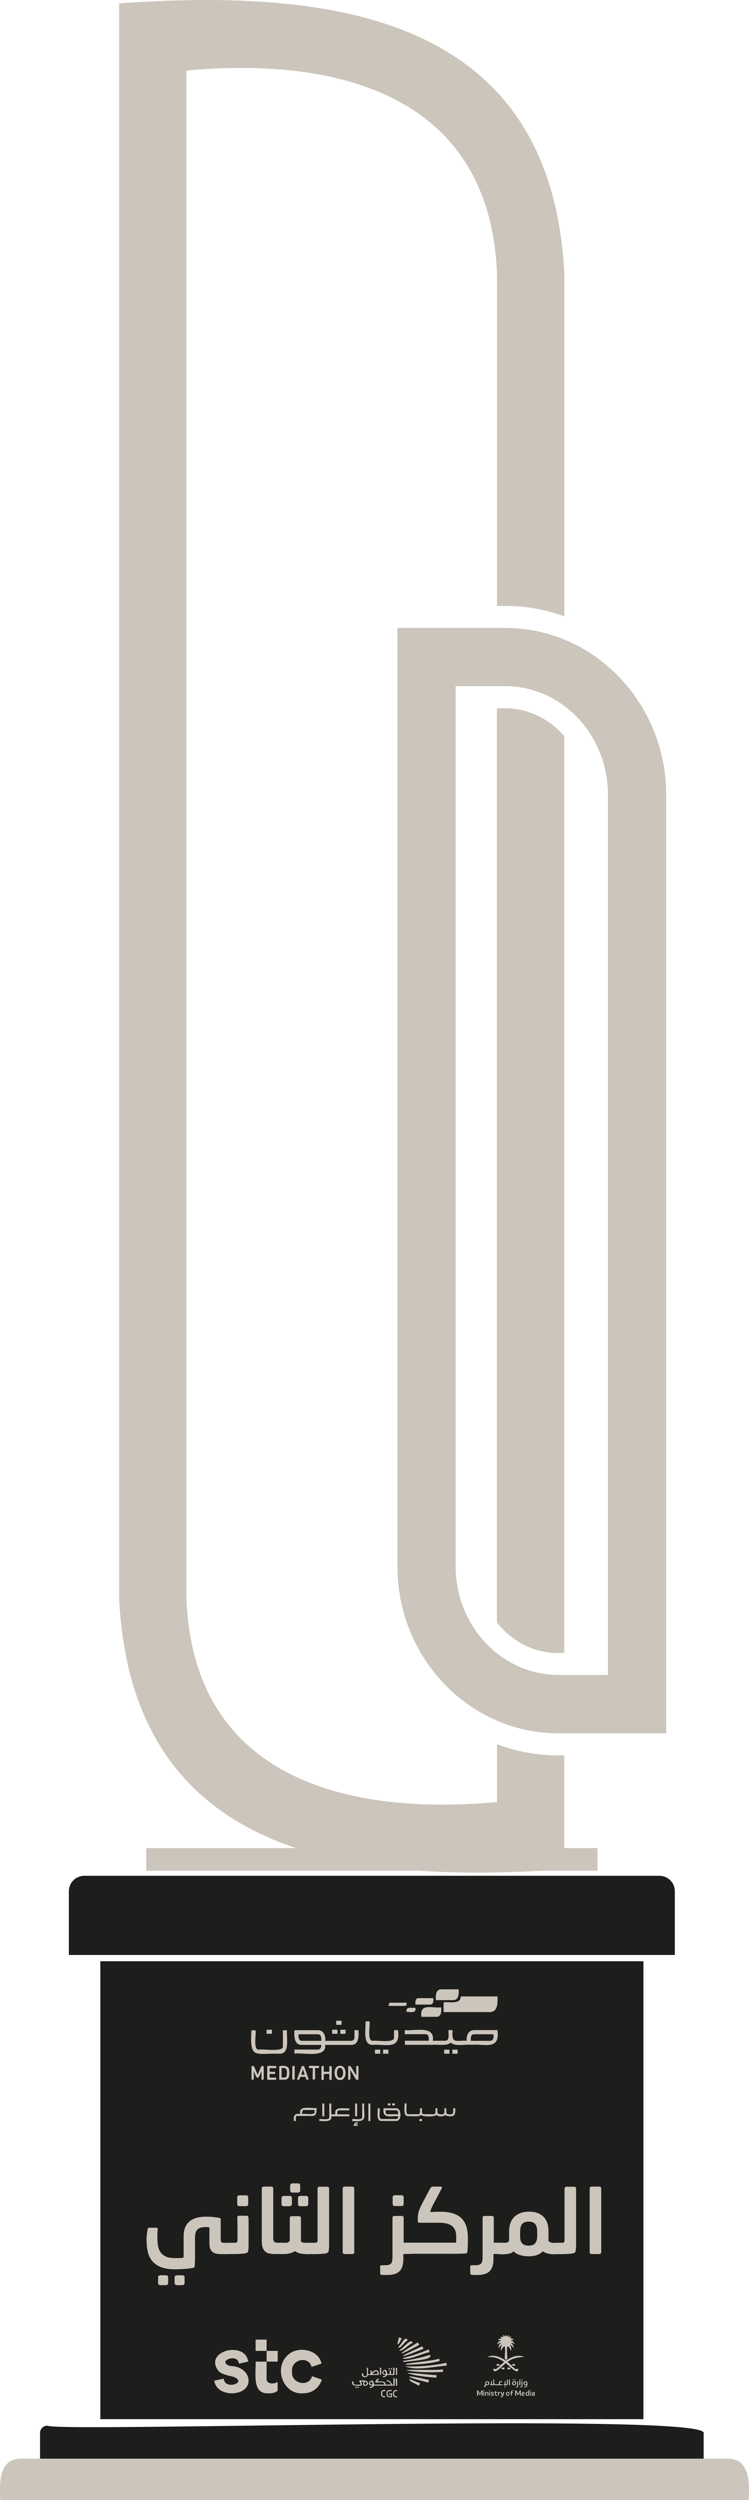 <svg xmlns="http://www.w3.org/2000/svg" id="Layer_2" data-name="Layer 2" width="78.97" height="263.57" viewBox="0 0 78.97 263.57"><g id="Layer_1-2" data-name="Layer 1"><g><g><rect x="10.58" y="206.77" width="57.26" height="48.28" fill="#1d1d1b"></rect><path d="M74.19,262.98H4.22v-6.48c0-.43,.35-.77,.78-.77,.78,.74,69.36-1.43,69.19,.77v6.49Z" fill="#1d1d1b"></path><path d="M71.15,206.11H7.26v-6.73c0-.89,.73-1.62,1.63-1.62h60.63c.9,0,1.63,.73,1.63,1.62v6.73Z" fill="#1d1d1b"></path><path d="M78.93,263.57H.03c-.06-1.71-.23-4.35,2.2-4.36H76.73c2.38,0,2.3,2.65,2.2,4.36Z" fill="#ccc5bb"></path></g><rect x="15.42" y="194.84" width="47.58" height="2.38" fill="#ccc5bb"></rect><g><path d="M49.99,214.03c-.61,0-.85,.6-.78,1.12-1.14-.06-1.62,.38-1.49-1.12h-.43c-.04,.3,.17,1.14-.35,1.12h-1.31c.27-1.68-2.04-.99-2.95-1.12v.43h2.18c.37,0,.36,.43,.35,.69h-2.52v.43c.3,0,2.73,0,2.95,0,.42-.05,1.58,.16,1.87-.24,.47,.46,1.58,.16,2.17,.24,1.39-.14,3.06,.65,2.77-1.55h-2.47Zm2.04,.78c0,.19-.16,.35-.35,.35-.05,0-1.99,0-2.04,0-.01-.27-.03-.7,.35-.69h2.04v.35Z" fill="#ccc5bb"></path><path d="M37.38,214.81c0,.19-.16,.35-.35,.35h-2.74c.07-.53-.17-1.13-.78-1.12h-2.47c-.03,.59-.06,1.57,.78,1.55,.12,0,1.99,0,2.04,0,.03,.23-.08,.49-.35,.49h-2.47v.43c.76-.15,3.44,.54,3.24-.92h2.74c.84,.01,.81-.96,.78-1.55h-.43v.78Zm-3.75,.35h-1.8c-.37,0-.36-.43-.35-.69h2.04c.37,0,.36,.43,.35,.69h-.23Z" fill="#ccc5bb"></path><path d="M29.83,215.74c.09,.65-2.24,.24-2.54,.35-.64,.05-.24-1.73-.35-2.04h-.43c-.19,3.13,.39,2.39,2.97,2.47,1.15,.03,.69-1.81,.78-2.47h-.43v1.7Z" fill="#ccc5bb"></path><path d="M41.54,214.81c.07,.64-1.93,.25-2.23,.35-.65,.05-.25-1.73-.35-2.05h-.43c.09,.67-.38,2.51,.78,2.48,1.38-.11,2.94,.59,2.66-1.55h-.43v.78Z" fill="#ccc5bb"></path><rect x="46.83" y="216.09" width=".56" height=".43" fill="#ccc5bb"></rect><rect x="47.69" y="216.09" width=".56" height=".43" fill="#ccc5bb"></rect><rect x="39.53" y="216.09" width=".56" height=".43" fill="#ccc5bb"></rect><rect x="40.39" y="216.09" width=".56" height=".43" fill="#ccc5bb"></rect><rect x="35.02" y="213.99" width=".56" height=".43" fill="#ccc5bb"></rect><rect x="35.88" y="213.99" width=".56" height=".43" fill="#ccc5bb"></rect><rect x="35.45" y="213.04" width=".56" height=".43" fill="#ccc5bb"></rect><rect x="28.11" y="213.99" width=".56" height=".43" fill="#ccc5bb"></rect><path d="M26.52,217.83s.23-.03,.25,0l.4,.9h0l.39-.9s.2-.01,.22-.02c.04,0,.04,1.45,0,1.45-.02-.01-.22,.03-.21-.02v-.89h0c-.4,.96-.42,.96-.82,0h0s.04,.91-.02,.91c-.02-.01-.22,.02-.21-.02v-1.41Z" fill="#ccc5bb"></path><path d="M28.18,217.83c0-.06,.91,0,.93-.02,.04-.01,.01,.19,.02,.21,0,.05-.67,0-.69,.02-.02,0-.02,.39,0,.38h.56s.01,.19,.02,.21c.01,.06-.57,0-.58,.02-.02,0-.02,.4,0,.39h.67s.03,.23,0,.23h-.91c-.06,0,0-1.41-.02-1.43Z" fill="#ccc5bb"></path><path d="M29.44,217.83c.29-.05,.94-.1,1.03,.3,.07,.42,.13,1.15-.49,1.13-.01-.02-.56,.03-.54-.02v-1.41Zm.25,1.19c.16,.03,.48,.05,.53-.17,.03-.28,.13-.84-.3-.82,0,0-.24-.02-.23,.01v.98Z" fill="#ccc5bb"></path><path d="M30.82,217.83s.26-.03,.25,0v1.41s-.21,.01-.23,.02c-.06,0,0-1.41-.02-1.43Z" fill="#ccc5bb"></path><path d="M31.81,217.83s.24-.03,.25,0l.49,1.41s-.21,.01-.22,.02c-.04,.02-.11-.29-.12-.3h-.55c-.09,.22-.03,.34-.33,.3-.06,0,.5-1.41,.48-1.43Zm.32,.9l-.19-.56h0l-.19,.56h.39Z" fill="#ccc5bb"></path><path d="M32.99,219.26c-.07,0,.02-1.21-.03-1.23h-.38s-.01-.19-.02-.21c0-.06,1.04,0,1.06-.02,.04,0,.01,.19,.02,.21,0,.06-.41-.01-.42,.03v1.19s-.21,.01-.23,.02Z" fill="#ccc5bb"></path><path d="M33.89,217.83s.26-.03,.25,0c.01,.02-.02,.59,.01,.59,.02-.01,.57,.02,.57-.01v-.57s.21-.01,.23-.02c.06,0,0,1.41,.02,1.43,.01,.05-.21,.01-.23,.02-.06,.01,.01-.62-.03-.62-.73,0-.55-.08-.57,.6,0,.04-.26,.03-.25,0v-1.41Z" fill="#ccc5bb"></path><path d="M35.85,219.29c-.77,.04-.77-1.55,0-1.5,.78-.05,.78,1.55,0,1.5m0-.23c.43,.03,.43-1.08,0-1.05-.43-.03-.43,1.08,0,1.05" fill="#ccc5bb"></path><path d="M36.72,217.83s.24-.03,.25,0l.59,1h0v-1s.19-.01,.21-.02c.06,0,0,1.41,.02,1.43,0,.05-.2,.01-.22,.02-.06,0-.59-1-.63-1.02h0s.03,1.03-.02,1.02c-.02-.01-.22,.02-.21-.02v-1.41Z" fill="#ccc5bb"></path><path d="M44.43,212.63c.19,0,1.37,0,1.59,0,.54,0,.52-.62,.5-1-.93,.13-2.3-.51-2.09,1Z" fill="#ccc5bb"></path><path d="M43.8,211.34c.08,0,1.43,0,1.55,0,.37,0,.35-.42,.34-.68h-1.55c-.37,0-.35,.42-.34,.68Z" fill="#ccc5bb"></path><path d="M42.87,212.12c.38-.04,1.05,.2,.93-.44-.36,.04-1.06-.19-.93,.44Z" fill="#ccc5bb"></path><path d="M40.99,211.48h1.71c.18,0,.18-.21,.17-.34h-1.71c-.18,0-.18,.21-.17,.34Z" fill="#ccc5bb"></path><path d="M45.96,210.87c.21,0,1.57,0,1.82,0,.62,0,.6-.71,.57-1.14h-1.82c-.62,0-.6,.71-.57,1.14Z" fill="#ccc5bb"></path><path d="M48.57,210.48c.04,.86-1.26,.56-1.77,.61-.06,.14-.02,.88-.03,1.04,.1,0,4.75,0,4.85,0,.89,.01,.86-1.02,.83-1.65h-3.88Z" fill="#ccc5bb"></path><path d="M38.19,223.21c.02,.36-.87,.15-1.05,.2v.21c1.81,.17,1.14-.56,1.26-1.85h-.21v1.44Z" fill="#ccc5bb"></path><rect x="38.84" y="221.77" width=".21" height="1.85" fill="#ccc5bb"></rect><rect x="37.44" y="221.77" width=".21" height="1.35" fill="#ccc5bb"></rect><path d="M31.64,222.67v.2c-.62-.08-.7,.21-.66,.75h.21c.03-.12-.09-.55,.13-.54h1.64c.45,0,.42-.53,.41-.84-.38,.08-1.76-.28-1.73,.43m1.53,0c.04,.38-1.14,.13-1.32,.2-.01-.17,0-.43,.22-.42h1.09v.22Z" fill="#ccc5bb"></path><path d="M35.35,222.69v.22h-.42v-1.14h-.21v1.44c.02,.36-.87,.15-1.05,.2v.21c.39-.03,1.36,.18,1.26-.5h1.9v-.21h-1.27c0-.16-.03-.43,.2-.42h1.07v-.21c-.36,.06-1.5-.23-1.48,.41" fill="#ccc5bb"></path><path d="M37.36,223.96v.02h-.07v.14h.43v-.14h-.22c-.02-.12,.15-.08,.22-.08v-.14c-.15-.01-.36,0-.36,.2" fill="#ccc5bb"></path><rect x="33.98" y="221.77" width=".21" height="1.35" fill="#ccc5bb"></rect><path d="M47.78,222.27c.01,.49,.07,.7-.52,.63-.3,0-.18-.46-.2-.63h-.21c-.02,.17,.1,.64-.2,.63-.59,.06-.54-.14-.53-.63h-.21c-.02,.17,.1,.64-.2,.63h-1.02c-.3,0-.18-.46-.2-.63h-.21c-.02,.17,.1,.64-.2,.63h-1.02c-.37,.03-.14-.96-.2-1.14h-.21c.05,.36-.21,1.37,.41,1.35,.24-.04,1.17,.11,1.33-.14,.14,.21,1.49,.22,1.63,0,.21,.21,.73,.21,.94,0,.13,.18,.44,.13,.63,.14,.45,0,.42-.53,.41-.84h-.21Z" fill="#ccc5bb"></path><path d="M41.75,222.27h-1.3c-.19,1.17,.8,.78,1.53,.84,.02,.14-.04,.29-.2,.29h-1.55c-.37,.03-.14-.95-.2-1.13h-.21c.05,.35-.21,1.36,.41,1.34h1.55c.6,.03,.58-1.38-.02-1.34m.22,.63h-1.12c-.23,0-.21-.27-.2-.42h1.09c.23,0,.24,.25,.22,.42Z" fill="#ccc5bb"></path><rect x="44.22" y="223.41" width=".28" height=".21" fill="#ccc5bb"></rect><rect x="40.89" y="221.76" width=".28" height=".21" fill="#ccc5bb"></rect><rect x="41.35" y="221.76" width=".28" height=".21" fill="#ccc5bb"></rect></g><g><path d="M52.79,251.38c-.22-.08-.03-.33,.13-.24v-.09c-.18-.08-.47,.12-.27,.32h0c-.59,.01-.56,.08-.54-.53l-.1,.04c-.03,.1,.1,.57-.14,.49v-.34l-.1,.04v.3h-.1v.09c.1-.01,.33,.04,.41-.05,.07,.11,.78,.03,.89,.05v-.09h-.18Z" fill="#ccc5bb"></path><path d="M53.54,251.3v-.45l-.1,.04c-.03,.1,.1,.57-.14,.49v-.34l-.1,.04v.3h-.1v.09c.14-.02,.45,.08,.44-.17" fill="#ccc5bb"></path><polygon points="53.76 250.85 53.66 250.89 53.66 251.47 53.76 251.47 53.76 250.85" fill="#ccc5bb"></polygon><path d="M54.36,251.1c-.21-.19-.5,.11-.31,.32,.21,.19,.5-.11,.31-.32m-.07,.25c-.12,.12-.26-.07-.17-.18,.11-.12,.26,.07,.17,.18" fill="#ccc5bb"></path><path d="M54.6,251.64c.06-.08,.02-.49,.03-.59l-.1,.04c-.03,.11,.1,.59-.13,.53v.08c.06,0,.16,0,.19-.05" fill="#ccc5bb"></path><polygon points="54.86 250.85 54.76 250.89 54.76 251.46 54.86 251.46 54.86 250.85" fill="#ccc5bb"></polygon><path d="M55.05,251.64c.06-.08,.02-.49,.03-.59l-.1,.04c-.03,.11,.1,.59-.13,.52v.08c.06,0,.16,0,.19-.05" fill="#ccc5bb"></path><polygon points="55.08 250.85 55.08 250.97 54.98 250.93 54.98 250.85 55.08 250.85" fill="#ccc5bb"></polygon><polygon points="54.34 250.85 54.34 250.97 54.25 250.93 54.25 250.85 54.34 250.85" fill="#ccc5bb"></polygon><polygon points="54.16 250.85 54.16 250.97 54.06 250.93 54.06 250.85 54.16 250.85" fill="#ccc5bb"></polygon><path d="M53.25,251.65c-.08-.03,0-.09,.05-.06v-.03c-.05-.02-.16,.02-.11,.09h-.03v.04h.15v-.03h-.06Z" fill="#ccc5bb"></path><path d="M55.6,251.19c-.05-.24-.44-.16-.39,.08-.02,.15,.2,.26,.3,.15,.01,.14-.1,.2-.25,.18v.08c.32,.07,.39-.24,.34-.5m-.09,.19c-.15,.03-.25-.07-.18-.21,.14-.14,.21,.09,.18,.21" fill="#ccc5bb"></path><path d="M51.57,251.16c-.13-.31-.63,.05-.32,.22-.18-.02-.2,.17-.18,.31h.1c-.09-.43,.54-.02,.4-.53m-.11,.19c-.12,.12-.26-.08-.17-.19,.12-.12,.26,.07,.17,.19" fill="#ccc5bb"></path><path d="M50.89,252.01v.56h-.1v-.39s-.13,.26-.15,.31h-.09c-.03-.06-.14-.26-.15-.31v.4h-.1v-.56h.11c.04,.09,.16,.3,.19,.38,.03-.08,.15-.3,.19-.38h.1Z" fill="#ccc5bb"></path><polygon points="50.97 252.19 51.06 252.18 51.06 252.57 50.97 252.57 50.97 252.19" fill="#ccc5bb"></polygon><path d="M51.49,252.29v.28h-.09c0-.11,.06-.43-.16-.29v.29h-.09v-.38h.09v.03c.08-.06,.26-.07,.25,.08" fill="#ccc5bb"></path><polygon points="51.57 252.19 51.66 252.18 51.66 252.57 51.57 252.57 51.57 252.19" fill="#ccc5bb"></polygon><path d="M51.74,252.53l.04-.06c.06,.04,.19,.08,.2,0-.01-.07-.25-.07-.22-.18,0-.13,.2-.14,.3-.07l-.04,.06c-.07-.07-.27,0-.11,.05,.09,.02,.17,.06,.16,.13,.01,.15-.25,.15-.33,.07" fill="#ccc5bb"></path><path d="M52.42,252.56c-.21,.12-.24-.14-.22-.3h-.07v-.07h.07v-.09h.09v.09h.12v.07h-.12c0,.07-.05,.31,.1,.23l.03,.06Z" fill="#ccc5bb"></path><path d="M52.75,252.18l-.02,.1c-.05-.02-.1-.02-.14,.04v.25h-.09v-.38h.09v.05c.04-.05,.1-.07,.16-.05" fill="#ccc5bb"></path><path d="M53.17,252.19c-.07,.16-.12,.67-.39,.54l.02-.07c.07,.02,.12,0,.15-.09h-.03s-.15-.38-.15-.38h.1c.02,.05,.09,.25,.1,.3,.01-.05,.08-.25,.09-.3h.1Z" fill="#ccc5bb"></path><polygon points="51.67 252.01 51.67 252.13 51.57 252.09 51.57 252.01 51.67 252.01" fill="#ccc5bb"></polygon><polygon points="51.07 252.01 51.07 252.13 50.97 252.09 50.97 252.01 51.07 252.01" fill="#ccc5bb"></polygon><path d="M53.34,252.38c0-.29,.41-.26,.38,0,0,.28-.41,.25-.38,0m.3,0c.02-.17-.22-.17-.21,0-.02,.17,.22,.16,.21,0" fill="#ccc5bb"></path><path d="M53.97,252.16v.07h.11v.07h-.11v.27h-.09v-.27h-.06v-.07h.06c-.03-.15,.09-.27,.24-.2l-.02,.07c-.05-.03-.12-.02-.12,.06" fill="#ccc5bb"></path><path d="M54.91,252.01v.56h-.1v-.39c-.02,.05-.13,.26-.15,.31h-.09c-.03-.06-.14-.26-.15-.31v.4h-.1v-.56h.11c.04,.09,.16,.3,.19,.38,.03-.08,.15-.3,.19-.38h.1Z" fill="#ccc5bb"></path><path d="M55.34,252.4h-.26c0,.14,.14,.13,.22,.08l.03,.06c-.7,.28-.13-.85,0-.14m-.25-.06h.17c0-.13-.16-.11-.17,0" fill="#ccc5bb"></path><path d="M55.79,252.01v.56h-.08v-.03c-.37,.22-.37-.49-.01-.36v-.17h.09Zm-.18,.49s.06,0,.09-.03v-.22c-.16-.1-.26,.24-.09,.25" fill="#ccc5bb"></path><polygon points="55.87 252.19 55.96 252.18 55.96 252.57 55.87 252.57 55.87 252.19" fill="#ccc5bb"></polygon><path d="M56.38,252.3v.27h-.08v-.03c-.29,.18-.36-.24-.01-.2,.01-.12-.11-.09-.19-.04l-.04-.06c.09-.07,.33-.1,.32,.07m-.19,.21s.06,0,.1-.03v-.08c-.12,0-.21,.09-.1,.11" fill="#ccc5bb"></path><polygon points="55.96 252.01 55.96 252.13 55.86 252.09 55.86 252.01 55.96 252.01" fill="#ccc5bb"></polygon><path d="M54.26,247.16c-.06-.21-.22-.37-.43-.44,.1-.03,.23-.04,.34-.01,0-.13-.3-.2-.45-.2,.38-.19,.09-.19-.15-.11,.22-.29,0-.19-.15-.05,0-.22-.16-.22-.16,0-.14-.15-.37-.25-.15,.05-.24-.07-.53-.07-.15,.11-.15,0-.44,.08-.45,.2,.11-.02,.23-.02,.34,.01-.18,.05-.46,.29-.4,.45,.1-.11,.25-.18,.41-.2-.14,.08-.38,.41-.26,.58,.07-.17,.2-.3,.37-.36-.14,.13-.24,.53-.1,.64,.02-.2,.15-.38,.32-.47,.14,.06,0,1.33,.03,1.33,0,0,.13,.1,.14,.1,0,0,.13-.09,.13-.1,.02,0-.11-1.28,.03-1.33,.17,.09,.29,.27,.32,.47,.14-.11,.04-.51-.1-.64,.17,.06,.31,.2,.37,.36,.11-.17-.13-.5-.26-.58,.17-.02,.33,.17,.43,.19" fill="#ccc5bb"></path><path d="M53.78,249.62c-.06,.08-.1-.02-.17-.03-.18,0-.13,.25,.04,.22,.13-.04,.23-.11,.16-.22,0,0-.02,.02-.02,.03" fill="#ccc5bb"></path><path d="M53.18,249.64c-.09-.15-.21,.1-.29-.05-.15,.2,.4,.33,.29,.05" fill="#ccc5bb"></path><path d="M55.29,248.48c-.73-.29-1.44,.04-1.95,.4-.46-.34-1.36-.75-1.94-.37,.64-.05,1.15,.09,1.76,.51-.18,.15-.33,.28-.43,.38-.32-.51-.58,.22-.16-.03,.08,.01,.12,.11,.16,.16-.19-.1-.28,.21-.45,.24-.09,.03-.18-.09-.26-.02-.01,.79,1.1-.49,1.31-.6,.19,.1,1.36,1.39,1.31,.6-.09-.07-.17,.05-.26,.02-.17-.02-.26-.34-.45-.24,.05-.04,.1-.17,.18-.15,.4,.23,.14-.49-.17,.02-.1-.1-.25-.24-.43-.38,.59-.46,1.21-.5,1.77-.54" fill="#ccc5bb"></path><path d="M44.05,251.46s.12,.09,.13,.05c0-.02,.14-.26,.09-.27-.37-.13-.75-.27-1.11-.43-.02,.32,.64,.45,.88,.65" fill="#ccc5bb"></path><path d="M45.03,251.16c.2,.1,.15-.12,.19-.24,.01-.04-.12-.03-.14-.04-2.59-.58-2.57-.36-.05,.28" fill="#ccc5bb"></path><path d="M43.65,250.39c.77,.14,1.55,.24,2.34,.28,.05,.01,.02-.25,.03-.27-.52,.02-4.58-.5-2.37-.02" fill="#ccc5bb"></path><path d="M43.76,250.03c.97,.09,1.96,.1,2.93,.03,.06,0,0-.24,0-.26-.62,.15-5.85-.1-2.94,.23" fill="#ccc5bb"></path><path d="M46.97,249.41s.15,0,.14-.05c-.03-.02-.01-.27-.07-.25-1.41,.3-2.86,.42-4.3,.37,1.04,.47,2.94,.05,4.24-.07" fill="#ccc5bb"></path><path d="M45.17,248.01s.15-.03,.12-.07c-.03-.01-.07-.27-.12-.24-.89,.38-1.81,.69-2.75,.92,.61,.27,1.94-.43,2.75-.61" fill="#ccc5bb"></path><path d="M44.52,247.68s.15-.04,.12-.08c-.03-.01-.09-.26-.14-.23-2.54,1.14-2.86,1.48,.02,.31" fill="#ccc5bb"></path><path d="M44.09,247.27s.14-.06,.11-.09c-.03-.01-.12-.25-.17-.21-2.13,1.27-2.42,1.65,.06,.31" fill="#ccc5bb"></path><path d="M43.4,247.07s.13-.07,.1-.1c-.21-.51-1.02,.66-1.4,.8,.21,.27,.95-.55,1.3-.7" fill="#ccc5bb"></path><path d="M42.89,246.8s.12-.09,.08-.12c-.31-.45-.68,.58-.99,.77,.13,.3,.67-.52,.91-.66" fill="#ccc5bb"></path><path d="M42.3,246.65c-.49,.94-.44,.48-.24-.21,0-.06,.26,.08,.28,.08,.05,.02-.04,.11-.04,.14Z" fill="#ccc5bb"></path><path d="M42.56,249.03c.43-.11,3.25-.2,2.76-.76-.91,.29-1.84,.5-2.79,.63-.05,.01,0,.13,.03,.13" fill="#ccc5bb"></path><path d="M43.03,249.31c1.12-.04,2.28-.1,3.33-.4-.03-.02-.02-.27-.08-.25-.43,.27-4.7,.56-3.24,.65" fill="#ccc5bb"></path><path d="M41.05,252.74c-.23,0-.33-.21-.3-.43-.01-.32,.28-.35,.52-.33,.02,0,.02,.12,0,.12-.17-.01-.42-.05-.4,.22-.05,.25,.13,.38,.34,.31,0-.01,.02-.2-.01-.19-.11,0-.22,.05-.16-.11,0,0,.29-.02,.28,.01,0,.01,.02,.4,0,.4h-.25Z" fill="#ccc5bb"></path><path d="M41.48,251.41h-.13c-.13-.26-.28-.5-.58-.45-.01,0,0,.11,0,.11,.22-.04,.33,.07,.45,.33h-.57c.06-.42-.65-.32-.92-.34,.08-.11,.34-.21,.11-.31-.89,.9,.67,.04,.69,.65h-1.1c-.06-1.03-1.05,.11-.15,.11-.03,.07-.09,.12-.3,.13-.07,.24,.47,.03,.44-.13,.4,0,2.1,0,2.19,0,0,0,.03-.77,0-.77,0,0-.15,0-.14,0,0,0,.02,.66,0,.66m-2.19,0c-.18,.04-.34-.09-.22-.27,.14-.14,.22,.11,.22,.27" fill="#ccc5bb"></path><path d="M41.76,251.52s.12,0,.11,0v-.76s-.12,0-.13,0c-.02,0,0,.77,.01,.77" fill="#ccc5bb"></path><path d="M37.7,251.62s-.02,.13,0,.13c.01,0,.12,.01,.12-.01,.01-.12,0-.13-.12-.12Z" fill="#ccc5bb"></path><path d="M37.48,251.62s-.02,.13,0,.13c.01,0,.12,.01,.12-.01,.01-.12,0-.13-.12-.12Z" fill="#ccc5bb"></path><path d="M41.32,249.81s.02-.13,0-.13c-.01,0-.12-.01-.12,.01-.01,.12,0,.13,.12,.12Z" fill="#ccc5bb"></path><path d="M41.09,249.81s.02-.13,0-.13c-.01,0-.12-.01-.12,.01-.01,.12,0,.13,.12,.12Z" fill="#ccc5bb"></path><path d="M41.47,250.28s-.26,.01-.26,0c0,0,.03-.37,0-.36,0,0-.15,0-.14,0,0,.25,.12,.42-.24,.36-.04-1.02-1.05,.1-.16,.1-.03,.06-.1,.12-.3,.13-.06,.26,.48,0,.44-.13,.01,0,.78,.02,.78,0-.01-.01,.04-.76,0-.76,0,0-.14-.01-.14,.01,0,0,.03,.66,0,.66m-.77,0c-.18,.04-.34-.09-.22-.28,.15-.15,.23,.13,.22,.28" fill="#ccc5bb"></path><path d="M38.47,250.62c.18,0,.29-.08,.32-.23h1.13c.1-.63-.44-.65-.73-.2-.01-.13,.1-.33-.13-.26-.02,.3,.15,.4-.26,.36v-.66s-.14-.01-.13,0c0,.15,.05,.67-.01,.8-.18,.24-.42,0-.36-.22-.31-.05-.1,.48,.18,.41m1.22-.63c.06,.02,.08,.06,.09,.3h-.53c.23-.29,.38-.31,.44-.3" fill="#ccc5bb"></path><path d="M41.74,249.63s0,.76,.02,.76c0,0,.12,0,.11,0v-.75s-.14-.02-.14,0" fill="#ccc5bb"></path><path d="M38.53,250.97c-.14,.03-.64-.08-.66,.08,.06,.1,.14,.21,.14,.28,0,.02,.02,.08-.05,.08-.2-.04-.77,.14-.68-.24,.02-.12-.05-.1-.14-.1-.03,0,0,.09-.01,.1-.09,.41,.54,.36,.83,.35,.33-.04,.17-.28,.09-.44,.08,0,.2,0,.29,0-.37,.86,1.04,.31,.19-.11m-.01,.45c-.23,0-.12-.3,.02-.34,.1,.01,.24,.36-.02,.34" fill="#ccc5bb"></path><path d="M40.19,249.62s-.15-.01-.14,0c0,0,0,.76,.02,.76,0,0,.12,0,.11,0,0,0,.03-.76,0-.76" fill="#ccc5bb"></path><path d="M41.43,252.41c-.07,.27,.47,.49,.45,.23-.21,0-.37-.04-.33-.33-.02-.25,.2-.21,.33-.23,.02-.12-.04-.11-.15-.1-.23,0-.33,.22-.3,.43Z" fill="#ccc5bb"></path><path d="M40.18,252.41c-.07,.27,.47,.49,.45,.23-.21,0-.37-.04-.33-.33-.02-.25,.2-.21,.33-.23,0,0,.01-.11-.01-.11-.28-.05-.49,.13-.44,.43Z" fill="#ccc5bb"></path><path d="M24.45,252.33c2.58-.08,2.17-2.9-.23-2.89-1.41-.54,.88-1.39,.97-.24l.98-.22c-.31-2.24-4.73-1.13-3.15,.97,.3,.36,1.1,.52,1.6,.63,1.56,.62-.99,1.44-1.02,.19l-1.01,.22c.12,.88,.95,1.33,1.86,1.34m7.45,0c1.04,0,1.77-.59,2.03-1.46l-1.03-.35c-.33,1.2-2.24,.8-2.11-.5-.13-1.28,1.75-1.7,2.06-.48l1.05-.35c-.31-1.52-2.6-1.94-3.64-.82-1.37,1.35-.41,4.06,1.64,3.96m-3.56,0c.46,0,.78-.14,.93-.27v-.95c-.33,.27-1.26,.29-1.16-.41v-4.04h-1.16v1.19h2.33v1.13h-2.33c.06,1.14-.44,3.48,1.4,3.34" fill="#ccc5bb"></path></g><g><path d="M52.4,183.89v6.09c-15.93,1.48-32.01-2.57-32.74-21.42V7.44c15.93-1.48,32.01,2.57,32.74,21.42V63.88h.86c2.19,0,4.28,.39,6.24,1.09,0-21.07,0-36.1,0-36.1C58.12,1.43,34.75-1.2,12.56,.35V168.56c1.38,27.44,24.74,30.06,46.93,28.52v-12.01h-.62c-2.27,0-4.45-.43-6.47-1.18Z" fill="#ccc5bb"></path><path d="M58.87,174.27h.62V77.61c-1.56-1.8-3.77-2.94-6.24-2.94h-.86v96.39c1.56,1.97,3.88,3.22,6.47,3.22Z" fill="#ccc5bb"></path></g><g><path d="M15.45,236.28c0-.07,0-.15,0-.25,0-.1,.01-.21,.02-.32s.02-.23,.04-.34,.03-.22,.05-.32c.02-.12,.08-.19,.19-.19h.72c.12,0,.17,.06,.16,.18-.01,.14-.02,.28-.03,.42s-.01,.25-.01,.34c0,.32,.02,.62,.06,.9,.04,.28,.13,.52,.26,.72s.32,.36,.57,.48c.25,.12,.58,.17,1,.17,.17,0,.32,0,.46-.01,.14,0,.27-.02,.41-.04,0-.16,.01-.29,.01-.42,0-.12,0-.23,0-.34,0-.11,0-.21,0-.32v-1.17c0-.71,.21-1.23,.62-1.57,.41-.34,1.01-.5,1.78-.5,.25,0,.49,.01,.74,.04s.44,.05,.61,.08c.05,.01,.09,.03,.12,.06s.04,.07,.04,.13v2.12c0,.14,.03,.23,.09,.27,.06,.04,.17,.06,.34,.06h.43v1.19h-.74c-.22,0-.41-.02-.57-.05-.16-.03-.3-.09-.41-.18-.11-.09-.19-.21-.25-.36-.06-.15-.08-.35-.08-.59v-1.64c-.09-.01-.17-.02-.23-.03s-.14,0-.22,0c-.36,0-.62,.08-.8,.24-.18,.16-.27,.44-.27,.85v1.54c0,.22,0,.47,0,.74,0,.27-.02,.51-.03,.73,0,.11-.07,.18-.21,.21-.26,.04-.55,.08-.87,.1-.32,.02-.65,.04-.99,.04-.54,0-.99-.06-1.37-.19-.38-.13-.69-.31-.93-.56-.24-.25-.42-.55-.53-.92-.11-.37-.17-.79-.17-1.28Zm1.22,3.79c0-.06,.02-.11,.07-.14s.09-.05,.15-.05h.63c.06,0,.11,.02,.15,.05s.06,.08,.06,.14v.66s-.02,.09-.07,.13-.1,.06-.14,.06h-.63c-.06,0-.11-.02-.15-.06s-.07-.08-.07-.13v-.66Zm1.74,0c0-.06,.02-.11,.07-.14s.09-.05,.14-.05h.63s.1,.02,.14,.05,.07,.08,.07,.14v.66s-.02,.09-.07,.13-.09,.06-.14,.06h-.63c-.05,0-.1-.02-.14-.06s-.07-.08-.07-.13v-.66Z" fill="#ccc5bb"></path><path d="M23.76,236.56s.03-.06,.1-.08c.07-.02,.14-.03,.21-.03h.59c.15,0,.25-.01,.3-.04s.08-.12,.08-.27v-1.11c0-.39,0-.8-.02-1.25,0-.05,.02-.09,.05-.13s.08-.05,.14-.05h.78c.07,0,.12,.02,.15,.05,.03,.03,.05,.08,.06,.13,0,.2,.01,.37,.01,.53,0,.15,0,.3,0,.43v.87c0,.4,0,.73,0,1s-.01,.49-.03,.66c-.01,.06-.03,.12-.06,.16-.03,.04-.08,.08-.15,.11-.07,.02-.16,.03-.28,.05-.12,.01-.24,.02-.38,.03s-.28,.02-.43,.02-.29,0-.41,0h-.38c-.07,0-.14,0-.21-.03-.07-.02-.1-.05-.1-.08v-.97Zm1.25-4.9c0-.06,.02-.11,.06-.15,.04-.04,.1-.06,.16-.06h.74c.06,0,.1,.02,.14,.06,.04,.04,.06,.09,.06,.15v.73c0,.06-.02,.1-.06,.14-.04,.04-.09,.06-.15,.06h-.73c-.07,0-.12-.02-.16-.06-.04-.04-.06-.09-.06-.14v-.73Z" fill="#ccc5bb"></path><path d="M27.59,230.72s.02-.09,.06-.13c.04-.04,.08-.06,.14-.06h.83c.06,0,.11,.02,.14,.06,.03,.04,.05,.08,.05,.13v5.25c0,.21,.04,.34,.13,.4,.09,.05,.22,.08,.39,.08h.31v1.19h-.65c-.21,0-.4-.02-.57-.05-.17-.03-.32-.1-.44-.2s-.21-.23-.28-.4c-.06-.17-.1-.39-.1-.67v-5.6Z" fill="#ccc5bb"></path><path d="M29.26,236.56s.03-.06,.1-.08c.07-.02,.14-.03,.21-.03h.43c.06,0,.11,0,.18,0s.12-.02,.17-.04c.05-.02,.1-.05,.14-.09s.06-.1,.06-.17v-2.32s.02-.09,.05-.13c.03-.03,.08-.05,.14-.05h.81s.09,.02,.13,.05c.03,.03,.05,.08,.05,.13v2.48s.05,.06,.1,.08c.05,.02,.11,.04,.17,.05,.06,.01,.12,.02,.18,.02,.06,0,.11,0,.15,0h.22v1.19h-.11c-.24,0-.48-.02-.72-.06-.24-.04-.44-.13-.61-.26-.09,.06-.18,.11-.29,.15-.11,.04-.22,.07-.33,.1-.12,.03-.23,.04-.35,.05-.11,0-.22,.01-.32,.01h-.25c-.07,0-.14,0-.21-.03-.07-.02-.1-.05-.1-.08v-.97Zm.43-4.84c0-.06,.02-.11,.06-.15s.1-.06,.16-.06h.64c.06,0,.12,.02,.16,.06,.05,.04,.07,.09,.07,.15v.68s-.03,.1-.08,.14-.1,.06-.16,.06h-.64c-.06,0-.12-.02-.16-.06s-.06-.09-.06-.14v-.68Zm.91-1.33c0-.06,.02-.1,.07-.14,.05-.04,.09-.06,.14-.06h.62c.06,0,.12,.02,.16,.06s.06,.09,.06,.14v.57c0,.06-.02,.1-.07,.14-.05,.04-.1,.06-.16,.06h-.62c-.05,0-.1-.02-.14-.06-.04-.04-.07-.08-.07-.14v-.57Zm.82,1.33c0-.06,.02-.11,.07-.15,.05-.04,.1-.06,.15-.06h.65c.06,0,.11,.02,.15,.06,.04,.04,.06,.09,.06,.15v.68s-.02,.1-.06,.14c-.04,.04-.09,.06-.15,.06h-.65c-.06,0-.11-.02-.15-.06-.05-.04-.07-.09-.07-.14v-.68Z" fill="#ccc5bb"></path><path d="M32.17,236.56s.03-.06,.1-.08c.07-.02,.14-.03,.21-.03h.64c.15,0,.25-.01,.29-.04,.05-.03,.07-.12,.07-.27v-5.4c0-.06,.02-.1,.06-.14,.04-.04,.08-.06,.13-.06h.85s.09,.02,.13,.06,.05,.08,.05,.14v5.42c0,.17,0,.35,0,.56s-.02,.39-.04,.56c-.01,.06-.03,.12-.06,.16-.03,.04-.08,.08-.15,.11-.07,.02-.16,.03-.28,.05-.12,.01-.25,.02-.4,.03-.14,0-.29,.02-.44,.02s-.29,0-.42,0h-.41c-.07,0-.14,0-.21-.03s-.1-.05-.1-.08v-.97Z" fill="#ccc5bb"></path><path d="M36.13,230.72s.02-.09,.05-.13,.08-.06,.14-.06h.84c.06,0,.1,.02,.14,.06s.05,.08,.05,.13v6.72c0,.05-.02,.1-.05,.14-.03,.04-.08,.06-.14,.06h-.84c-.06,0-.1-.02-.14-.06-.03-.04-.05-.09-.05-.14v-6.72Z" fill="#ccc5bb"></path><path d="M40.08,238.96c0-.09,.05-.14,.16-.14h.2c.17,0,.32,0,.44-.02s.22-.05,.29-.11c.08-.06,.13-.14,.16-.25,.03-.11,.05-.26,.05-.45v-4.19s.02-.09,.05-.13c.03-.03,.08-.05,.14-.05h.81s.09,.02,.13,.05c.03,.03,.05,.08,.05,.13v2.64h.83v1.19h-.86v.44c0,.21-.01,.41-.04,.59-.03,.18-.08,.34-.14,.47-.14,.27-.34,.46-.59,.56-.25,.11-.57,.16-.96,.16-.05,0-.14,0-.27,0-.13,0-.24-.01-.32-.02-.09-.02-.13-.08-.13-.18v-.69Zm1.32-7.31c0-.06,.02-.11,.06-.15,.04-.04,.1-.06,.16-.06h.74c.06,0,.1,.02,.14,.06s.06,.09,.06,.15v.73c0,.06-.02,.1-.06,.14-.04,.04-.09,.06-.15,.06h-.73c-.07,0-.12-.02-.16-.06s-.06-.09-.06-.14v-.73Z" fill="#ccc5bb"></path><path d="M43.02,236.61c0-.05,.03-.09,.09-.12,.06-.03,.13-.05,.21-.05h4.14c.13,0,.26,0,.38,0,.12,0,.2,0,.25-.01,0-.11,.01-.22,.01-.33,0-.11,0-.22,0-.32,0-.27-.04-.5-.13-.69-.08-.18-.21-.33-.36-.44-.16-.11-.35-.19-.58-.24s-.49-.07-.78-.07h-1.99c-.14,0-.21-.05-.21-.15,0-.01,0-.03,0-.07,0-.03,0-.06,0-.1,0-.03,0-.07,0-.1v-.06c0-.16,.01-.3,.04-.45,.02-.14,.06-.29,.12-.43,.05-.14,.12-.29,.19-.45,.08-.16,.16-.32,.26-.5l.7-1.31s.07-.09,.11-.13c.04-.04,.09-.06,.15-.06h.84s.08,.01,.1,.03c.02,.02,.03,.05,.03,.08s0,.06-.03,.1l-.88,1.67c-.04,.07-.08,.14-.11,.22-.04,.08-.07,.16-.1,.23-.03,.08-.06,.14-.08,.21-.02,.06-.03,.11-.03,.14,.27-.01,.48-.02,.64-.03,.16,0,.3,0,.43,0,.53,0,.98,.06,1.34,.18,.37,.12,.67,.29,.9,.52,.23,.23,.4,.52,.5,.86,.11,.35,.16,.74,.16,1.19v.23c0,.07,0,.16,0,.27,0,.11,0,.23-.01,.35s-.01,.24-.02,.35c0,.11-.02,.2-.02,.27-.02,.11-.09,.17-.22,.18-.11,.01-.24,.02-.4,.02-.16,0-.34,0-.53,.01s-.39,0-.58,0h-4.2c-.08,0-.15-.02-.21-.05-.06-.03-.09-.07-.09-.12v-.86Z" fill="#ccc5bb"></path><path d="M49.58,238.96c0-.09,.05-.14,.16-.14h.2c.17,0,.32,0,.44-.02s.22-.05,.29-.11c.07-.06,.13-.14,.16-.25,.03-.11,.05-.26,.05-.45v-4.19s.02-.09,.05-.13c.03-.03,.08-.05,.14-.05h.81s.09,.02,.13,.05c.03,.03,.05,.08,.05,.13v2.64h.83v1.19h-.86v.44c0,.21-.01,.41-.04,.59-.03,.18-.08,.34-.14,.47-.14,.27-.34,.46-.59,.56-.25,.11-.57,.16-.96,.16-.05,0-.14,0-.27,0-.13,0-.24-.01-.32-.02-.09-.02-.13-.08-.13-.18v-.69Z" fill="#ccc5bb"></path><path d="M52.52,236.56s.03-.06,.1-.08c.07-.02,.14-.03,.21-.03h.28s.09,0,.15,0c.06,0,.11-.01,.17-.02,.05-.01,.1-.03,.14-.06,.04-.03,.06-.07,.08-.12,.02-.06,.03-.13,.03-.22v-.78c0-.68,.19-1.2,.57-1.55,.38-.35,.89-.53,1.53-.53s1.14,.17,1.5,.52c.37,.35,.55,.86,.55,1.55v.74c0,.07,0,.13-.02,.19,.01,.06,.04,.11,.09,.15,.05,.04,.1,.07,.15,.09,.06,.02,.12,.04,.18,.05,.06,0,.11,.01,.15,.01h.21v1.19h-.19c-.21,0-.42-.02-.63-.07-.21-.05-.39-.13-.55-.24-.16,.18-.37,.31-.62,.4s-.54,.13-.85,.13-.62-.04-.92-.13-.52-.22-.67-.4c-.12,.12-.29,.21-.49,.25-.2,.04-.4,.07-.61,.07h-.24c-.07,0-.14,0-.21-.03-.07-.02-.1-.05-.1-.08v-.97Zm2.32-1.25v.4c0,.15,0,.29,.03,.42,.05,.22,.15,.38,.3,.48,.15,.1,.34,.14,.58,.14,.31,0,.54-.08,.68-.25s.21-.43,.21-.8v-.4c0-.38-.07-.65-.21-.82-.14-.17-.37-.26-.69-.26s-.55,.09-.69,.26c-.14,.17-.21,.44-.21,.82Z" fill="#ccc5bb"></path><path d="M58.21,236.56s.03-.06,.1-.08c.07-.02,.14-.03,.21-.03h.64c.15,0,.25-.01,.29-.04,.05-.03,.07-.12,.07-.27v-5.4c0-.06,.02-.1,.06-.14,.04-.04,.08-.06,.13-.06h.85s.09,.02,.13,.06,.05,.08,.05,.14v5.42c0,.17,0,.35,0,.56s-.02,.39-.04,.56c-.01,.06-.03,.12-.06,.16-.03,.04-.08,.08-.15,.11-.07,.02-.16,.03-.28,.05-.12,.01-.25,.02-.4,.03-.14,0-.29,.02-.44,.02s-.29,0-.42,0h-.41c-.07,0-.14,0-.21-.03s-.1-.05-.1-.08v-.97Z" fill="#ccc5bb"></path><path d="M62.17,230.72s.02-.09,.05-.13,.08-.06,.14-.06h.84c.06,0,.1,.02,.14,.06,.03,.04,.05,.08,.05,.13v6.72c0,.05-.02,.1-.05,.14-.03,.04-.08,.06-.14,.06h-.84c-.06,0-.1-.02-.14-.06-.03-.04-.05-.09-.05-.14v-6.72Z" fill="#ccc5bb"></path></g><path d="M65.26,71.36c-3.07-3.19-7.32-5.16-12-5.16h-11.36v98.93c0,9.71,7.62,17.61,16.98,17.61h11.36V83.81c0-4.85-1.9-9.26-4.98-12.44Zm-1.16,105.23h-5.22c-3.3,0-6.26-1.57-8.25-4.04-1.61-2-2.59-4.59-2.59-7.42V72.34h5.22c5.98,0,10.84,5.14,10.84,11.46v92.79Z" fill="#ccc5bb"></path></g></g></svg>